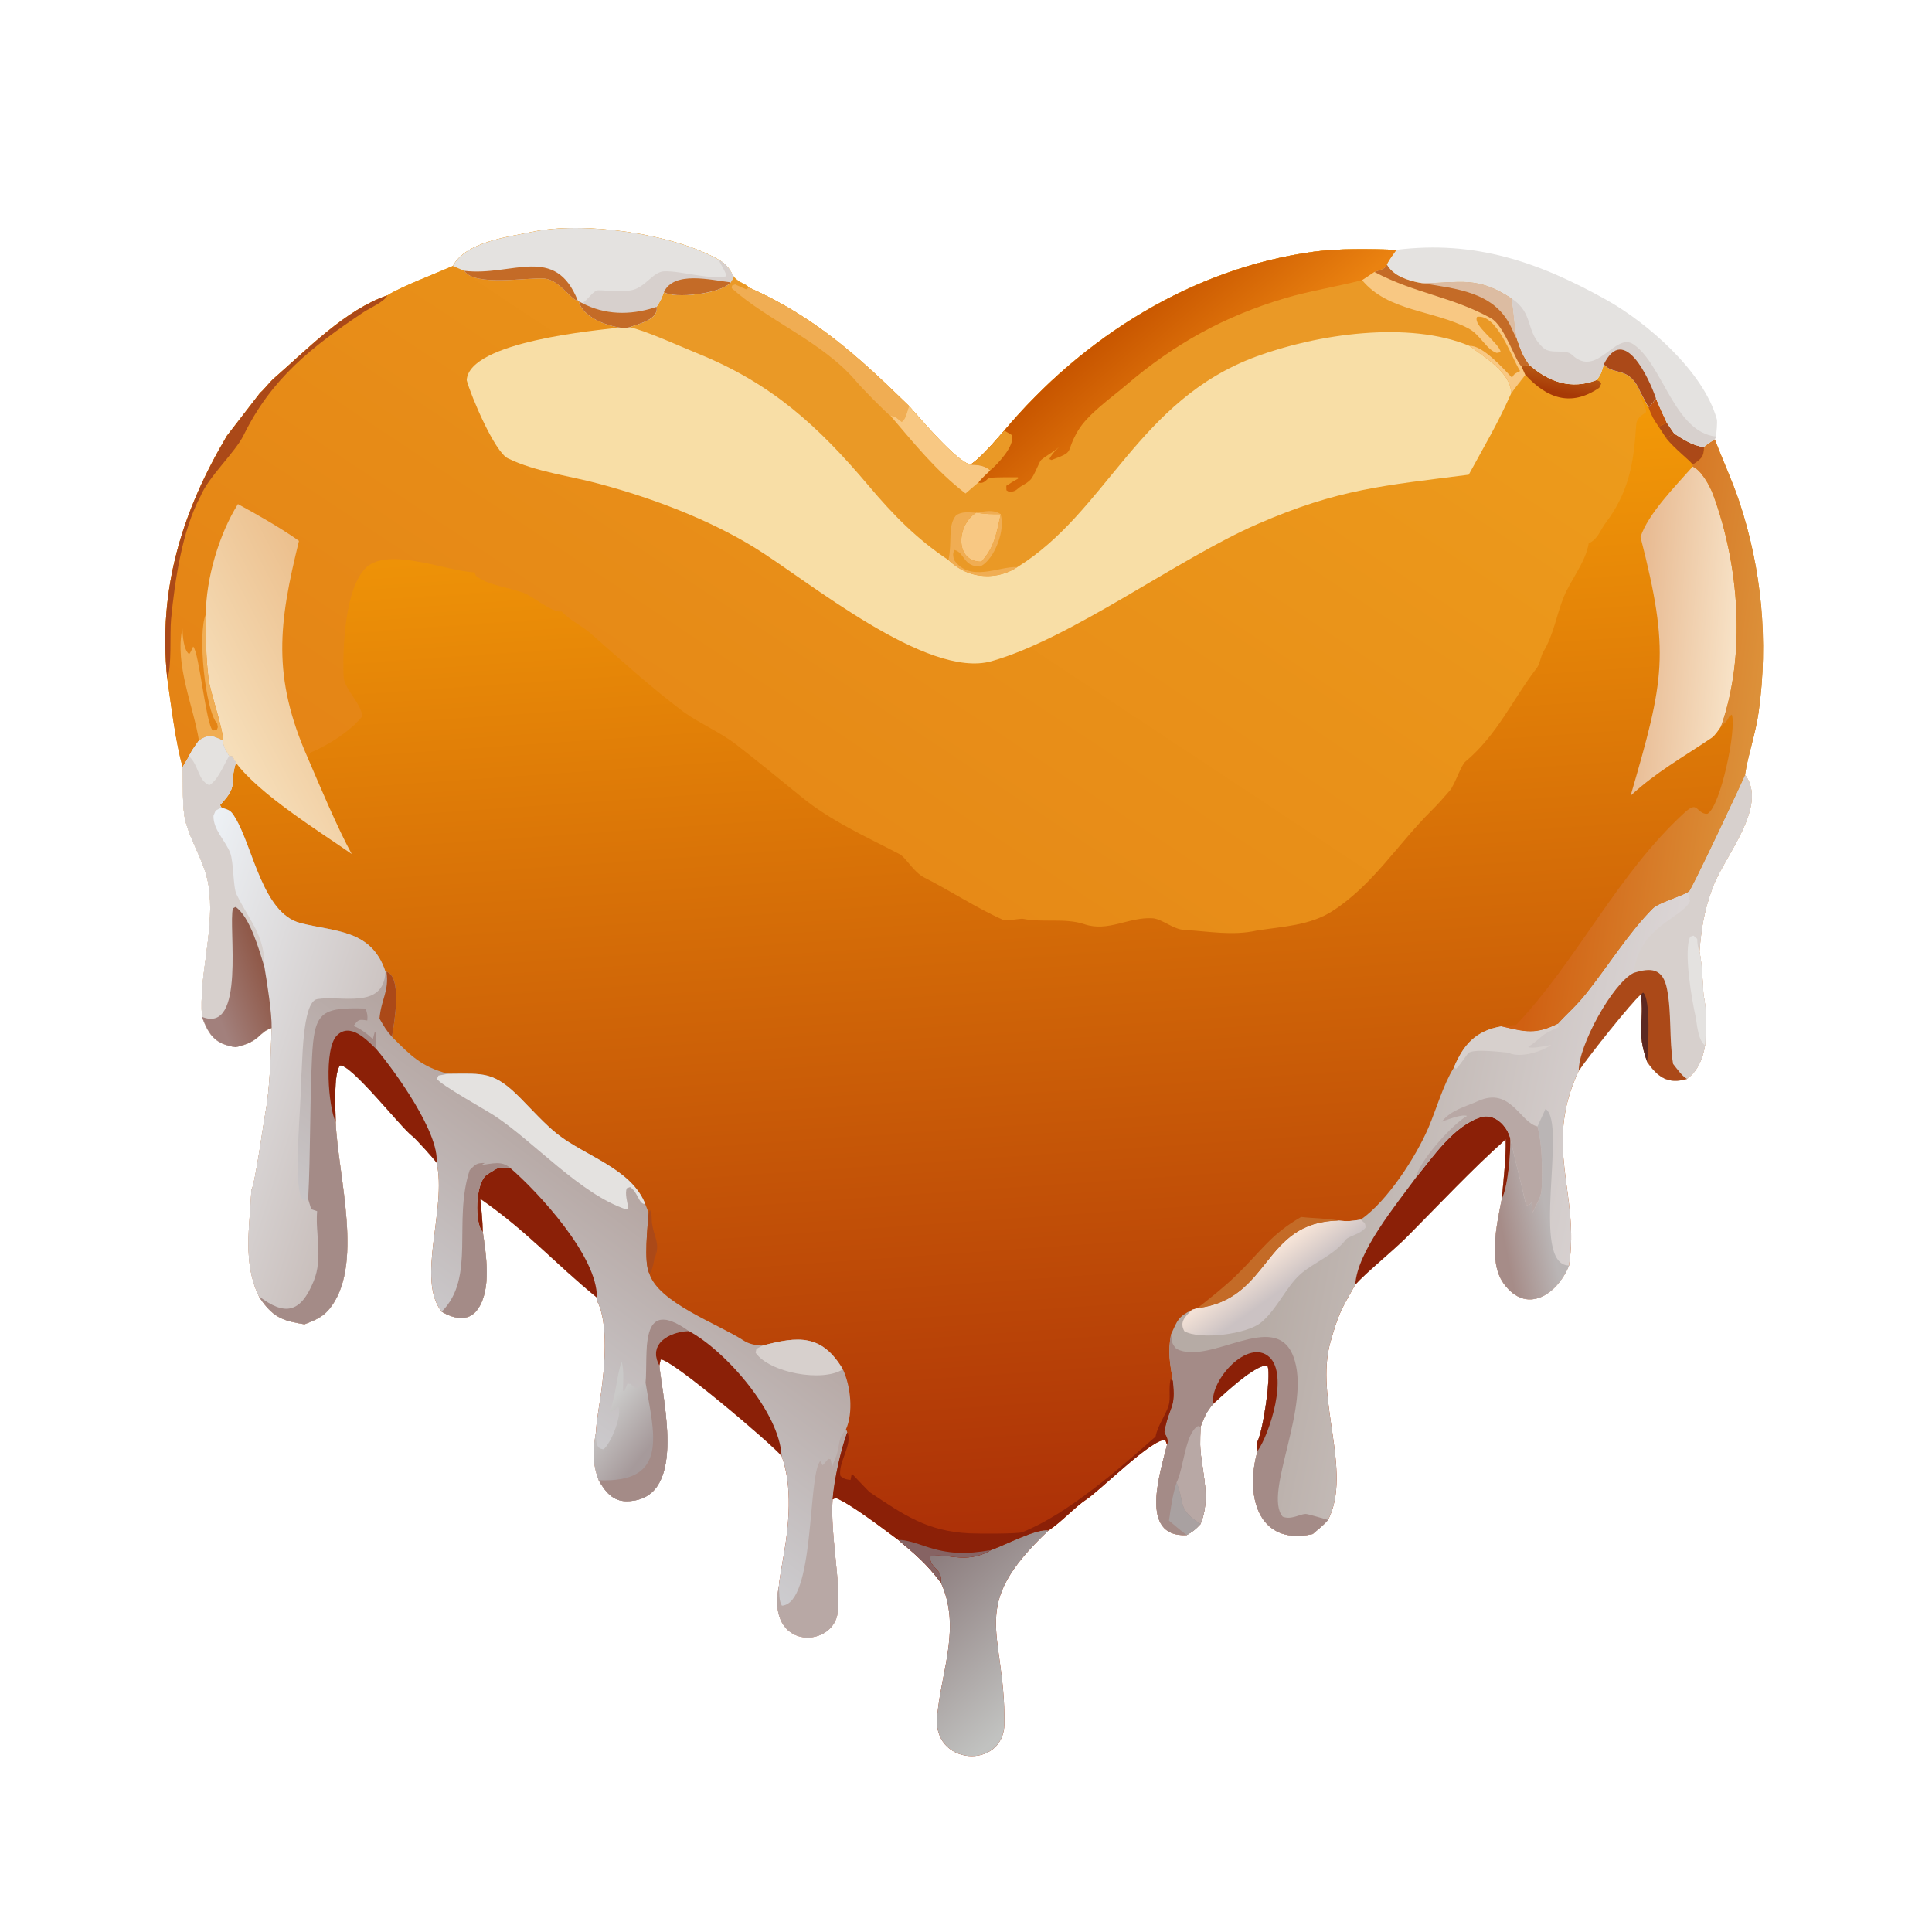 <svg version="1.1" xmlns="http://www.w3.org/2000/svg" style="display: block;" viewBox="0 0 1024 1024" width="256" height="256" preserveAspectRatio="none">
<defs>
	<linearGradient id="Gradient1" gradientUnits="userSpaceOnUse" x1="486.143" y1="829.083" x2="550.321" y2="901.423">
		<stop class="stop0" offset="0" stop-opacity="1" stop-color="rgb(139,123,124)"/>
		<stop class="stop1" offset="1" stop-opacity="1" stop-color="rgb(193,194,192)"/>
	</linearGradient>
	<linearGradient id="Gradient2" gradientUnits="userSpaceOnUse" x1="827.659" y1="387.671" x2="926.664" y2="400.924">
		<stop class="stop0" offset="0" stop-opacity="1" stop-color="rgb(208,96,18)"/>
		<stop class="stop1" offset="1" stop-opacity="1" stop-color="rgb(220,144,57)"/>
	</linearGradient>
	<linearGradient id="Gradient3" gradientUnits="userSpaceOnUse" x1="869.031" y1="330.461" x2="918.674" y2="334.29">
		<stop class="stop0" offset="0" stop-opacity="1" stop-color="rgb(232,187,147)"/>
		<stop class="stop1" offset="1" stop-opacity="1" stop-color="rgb(247,225,197)"/>
	</linearGradient>
	<linearGradient id="Gradient4" gradientUnits="userSpaceOnUse" x1="686.272" y1="678.654" x2="675.317" y2="663.379">
		<stop class="stop0" offset="0" stop-opacity="1" stop-color="rgb(203,194,195)"/>
		<stop class="stop1" offset="1" stop-opacity="1" stop-color="rgb(245,227,215)"/>
	</linearGradient>
	<linearGradient id="Gradient5" gradientUnits="userSpaceOnUse" x1="798.43" y1="663.478" x2="822.616" y2="658.513">
		<stop class="stop0" offset="0" stop-opacity="1" stop-color="rgb(166,140,136)"/>
		<stop class="stop1" offset="1" stop-opacity="1" stop-color="rgb(186,181,181)"/>
	</linearGradient>
	<linearGradient id="Gradient6" gradientUnits="userSpaceOnUse" x1="682.581" y1="619.872" x2="856.964" y2="654.654">
		<stop class="stop0" offset="0" stop-opacity="1" stop-color="rgb(182,171,165)"/>
		<stop class="stop1" offset="1" stop-opacity="1" stop-color="rgb(219,213,213)"/>
	</linearGradient>
	<linearGradient id="Gradient7" gradientUnits="userSpaceOnUse" x1="342.948" y1="768.291" x2="319.048" y2="749.296">
		<stop class="stop0" offset="0" stop-opacity="1" stop-color="rgb(166,154,155)"/>
		<stop class="stop1" offset="1" stop-opacity="1" stop-color="rgb(202,201,200)"/>
	</linearGradient>
	<linearGradient id="Gradient8" gradientUnits="userSpaceOnUse" x1="139.9" y1="515.333" x2="111.257" y2="526.113">
		<stop class="stop0" offset="0" stop-opacity="1" stop-color="rgb(144,90,74)"/>
		<stop class="stop1" offset="1" stop-opacity="1" stop-color="rgb(162,128,124)"/>
	</linearGradient>
	<linearGradient id="Gradient9" gradientUnits="userSpaceOnUse" x1="197.585" y1="583.557" x2="77.24" y2="544.622">
		<stop class="stop0" offset="0" stop-opacity="1" stop-color="rgb(201,191,188)"/>
		<stop class="stop1" offset="1" stop-opacity="1" stop-color="rgb(237,241,245)"/>
	</linearGradient>
	<linearGradient id="Gradient10" gradientUnits="userSpaceOnUse" x1="344.581" y1="636.829" x2="267.568" y2="740.915">
		<stop class="stop0" offset="0" stop-opacity="1" stop-color="rgb(181,166,162)"/>
		<stop class="stop1" offset="1" stop-opacity="1" stop-color="rgb(205,204,207)"/>
	</linearGradient>
	<linearGradient id="Gradient11" gradientUnits="userSpaceOnUse" x1="823.268" y1="207.481" x2="825.095" y2="197.869">
		<stop class="stop0" offset="0" stop-opacity="1" stop-color="rgb(167,57,6)"/>
		<stop class="stop1" offset="1" stop-opacity="1" stop-color="rgb(181,84,17)"/>
	</linearGradient>
	<linearGradient id="Gradient12" gradientUnits="userSpaceOnUse" x1="184.463" y1="343.686" x2="113.847" y2="380.39">
		<stop class="stop0" offset="0" stop-opacity="1" stop-color="rgb(236,192,142)"/>
		<stop class="stop1" offset="1" stop-opacity="1" stop-color="rgb(246,222,185)"/>
	</linearGradient>
	<linearGradient id="Gradient13" gradientUnits="userSpaceOnUse" x1="603.883" y1="163.51" x2="646.754" y2="212.992">
		<stop class="stop0" offset="0" stop-opacity="1" stop-color="rgb(200,86,0)"/>
		<stop class="stop1" offset="1" stop-opacity="1" stop-color="rgb(234,130,16)"/>
	</linearGradient>
	<linearGradient id="Gradient14" gradientUnits="userSpaceOnUse" x1="308.219" y1="537.477" x2="631.972" y2="48.382">
		<stop class="stop0" offset="0" stop-opacity="1" stop-color="rgb(228,131,21)"/>
		<stop class="stop1" offset="1" stop-opacity="1" stop-color="rgb(237,156,28)"/>
	</linearGradient>
	<linearGradient id="Gradient15" gradientUnits="userSpaceOnUse" x1="549.379" y1="812.279" x2="509.932" y2="244.067">
		<stop class="stop0" offset="0" stop-opacity="1" stop-color="rgb(172,48,7)"/>
		<stop class="stop1" offset="1" stop-opacity="1" stop-color="rgb(242,152,7)"/>
	</linearGradient>
</defs>
<path transform="translate(0,0)" fill="url(#Gradient15)" d="M 240.026 140.981 C 246.998 128.107 268.979 125.699 281.932 122.936 C 309.206 117.118 356.542 123.828 380.785 137.586 C 385.158 140.088 386.439 142.244 388.952 146.728 C 391.785 150.139 395.289 150.261 396.931 152.398 C 431.931 167.964 455.116 189.144 481.789 215.208 C 488.318 222.426 506.441 244.189 514.324 246.303 C 519.763 242.896 528 233.129 532.294 228.209 C 573.883 178.736 631.999 142.143 696.496 133.401 C 709.741 131.606 726.757 131.984 740.243 132.405 C 738.478 134.882 736.451 137.5 735.103 140.192 C 738.196 145.487 743.959 147.795 749.739 149.252 C 751.05 149.576 752.374 149.845 753.707 150.058 C 773.816 150.004 782.723 145.974 801.096 158.15 C 802.48 165.646 802.483 173.232 804.167 180.11 C 806.148 185.703 807.037 188.374 810.553 193.378 C 821 202.507 832.692 206.665 846.133 201.481 C 848.67 198.594 848.962 196.808 850.053 193.131 C 855.584 199.357 863.564 193.635 869.521 207.933 L 873.734 215.869 C 875.607 214.231 876.269 213.14 877.698 211.158 C 879.517 215.53 881.448 219.855 883.49 224.127 L 887.385 229.822 C 892.871 233.309 896.569 235.884 903.167 237.02 C 904.068 235.754 907.42 233.776 908.889 232.813 C 913.058 243.914 917.978 254.344 921.773 265.603 C 933.812 301.609 937.347 339.914 932.102 377.515 C 930.571 388.612 926.239 401.143 924.906 410.637 C 937.492 427.485 913.648 454 907.617 470.748 C 903.159 483.124 901.886 491.046 900.741 504.233 C 902.165 511.494 902.441 520.059 902.892 527.55 C 904.802 535.662 904.185 545.746 903.721 554.085 C 902.439 561.127 900.08 567.381 894.135 571.836 C 884.038 574.827 878.667 570.895 873.049 562.841 C 867.012 546.128 871.764 541.457 869.625 527.1 C 864.062 531.96 841.779 560.057 836.805 567.473 C 817.739 607.726 837.473 632.412 831.619 670.747 C 825.193 686.398 808.971 696.865 796.981 680.296 C 788.715 668.872 793.401 648.538 795.947 635.631 C 796.899 625.4 798.246 614.053 798.028 603.867 C 780.064 619.85 762.688 638.485 745.62 655.637 C 738.586 662.705 723.554 674.932 718.317 680.903 C 710.359 694.867 709.467 696.423 705.23 711.058 C 696.574 740.964 717.055 779.788 703.905 805.581 C 701.556 808.33 698.517 810.726 695.733 813.07 C 666.296 819.632 659.858 791.885 666.56 769.036 L 666.083 764.62 C 668.969 761.361 673.909 729.418 671.874 724.185 L 669.819 723.886 C 662.112 726.233 649.238 738.381 642.95 744.138 C 638.968 749.015 638.625 750.636 636.32 756.239 C 636.077 763.824 635.795 767.56 637.046 775.047 C 638.628 786.481 640.768 796.866 636.293 807.77 C 633.319 810.905 632.7 811.373 628.996 813.61 C 603.174 815.059 615.282 779.508 618.559 765.735 L 617.673 763.306 C 611.26 761.861 582.946 790.062 575.952 794.625 C 569.858 798.601 562.292 806.994 555.774 811.132 C 512.245 852.17 532.766 863.139 532.37 913.45 C 532.173 938.442 493.052 936.094 496.818 908.525 C 499.268 884.7 509.319 862.145 498.672 838.791 C 490.986 828.727 485.864 824.42 476.064 816.158 C 468.566 810.67 450.892 797.036 442.952 793.925 L 441.276 794.716 C 439.976 813.573 445.864 839.464 443.956 854.773 C 441.703 872.848 408.762 874.742 412.207 844.693 C 412.376 843.285 412.593 841.883 412.856 840.49 C 412.831 838.641 414.758 827.8 415.253 825.01 C 418.156 808.655 420.209 787.703 414.258 771.717 C 409.614 765.751 355.069 719.51 350.188 720.597 L 349.459 723.777 C 351.614 744.254 364.27 795.232 332.192 795.651 C 324.847 795.747 320.669 790.511 317.341 784.559 C 313.836 775.34 314.316 768.23 315.926 758.75 C 315.762 756.041 318.05 741.925 318.575 738.365 C 320.361 725.935 322.811 700.686 316.302 689.271 L 316.365 687.723 C 293.278 668.881 279.8 652.906 254.586 635.375 C 255.179 641.408 255.753 646.893 255.894 652.971 C 257.633 665.098 260.636 683.233 253.244 693.87 C 248.37 700.883 240.297 698.933 234.123 695.22 C 220.438 678.165 237.015 640.246 231.399 616.212 C 229.628 613.783 220.484 603.583 218.405 602.008 C 212.293 597.378 185.885 563.55 180.126 564.751 C 176.668 569.726 177.846 587.755 177.927 594.651 C 178.992 623.133 193.544 671.923 174.024 694.424 C 170.601 698.369 166.163 700.031 161.389 701.896 C 150.968 700.2 145.444 698.749 138.784 689.476 C 138.213 688.678 137.683 687.851 137.197 686.998 C 128.567 669.165 132.398 650.18 133.252 630.716 C 135.196 627.762 139.687 594.977 140.783 589.098 C 143.17 576.303 143.502 558.143 143.98 544.871 C 136.832 547.095 138.081 552.154 124.868 555.011 C 114.033 553.334 110.798 548.81 107.046 538.945 C 105.487 517.516 113.087 495.375 111.098 473.326 C 109.745 458.331 102.55 449.764 98.541 436.053 C 96.353 428.567 97.191 415.171 96.84 406.539 C 93.135 394.115 90.578 372.957 88.629 359.401 C 83.785 312.055 96.489 271.305 120.231 231.044 L 137.899 208.168 C 139.519 206.941 143.039 202.429 145.158 200.582 C 162.613 185.369 183.171 164.073 205.306 156.564 C 211.831 152.239 231.55 144.723 240.026 140.981 z"/>
<path transform="translate(0,0)" fill="url(#Gradient14)" d="M 240.026 140.981 C 246.998 128.107 268.979 125.699 281.932 122.936 C 309.206 117.118 356.542 123.828 380.785 137.586 C 385.158 140.088 386.439 142.244 388.952 146.728 C 391.785 150.139 395.289 150.261 396.931 152.398 C 431.931 167.964 455.116 189.144 481.789 215.208 C 488.318 222.426 506.441 244.189 514.324 246.303 C 519.763 242.896 528 233.129 532.294 228.209 C 573.883 178.736 631.999 142.143 696.496 133.401 C 709.741 131.606 726.757 131.984 740.243 132.405 C 738.478 134.882 736.451 137.5 735.103 140.192 C 738.196 145.487 743.959 147.795 749.739 149.252 C 751.05 149.576 752.374 149.845 753.707 150.058 C 773.816 150.004 782.723 145.974 801.096 158.15 C 802.48 165.646 802.483 173.232 804.167 180.11 C 806.148 185.703 807.037 188.374 810.553 193.378 C 821 202.507 832.692 206.665 846.133 201.481 C 848.67 198.594 848.962 196.808 850.053 193.131 C 855.584 199.357 863.564 193.635 869.521 207.933 L 869.596 208.695 C 870.174 214.061 873.18 216.622 872.27 218.642 C 869.657 220.249 867.434 222.017 867.235 225.088 C 865.926 245.301 863.498 260.585 850.992 277.207 C 847.967 281.228 847.155 285.472 842.024 288.049 C 840.529 297.7 832.539 307.36 828.868 316.294 C 824.849 326.073 823.593 336.283 817.918 345.579 C 816.822 347.375 816.139 351.838 814.705 353.807 C 801.67 370.737 793.606 389.542 776.642 403.714 C 774.337 405.639 771.048 415.966 768.463 418.986 C 765.347 422.625 762.096 426.28 758.644 429.709 C 740.878 447.352 727.839 468.82 706.507 482.705 C 694.284 490.66 680.028 491.004 666.041 493.223 C 653.181 496.098 640.579 493.586 627.687 492.882 C 621.593 492.549 615.906 486.957 610.718 486.685 C 598.057 486.023 587.293 494.128 574.763 489.866 C 564.565 486.398 552.66 489.138 542.174 486.994 C 539.997 486.827 533.368 488.341 531.666 487.577 C 517.315 481.129 503.954 472.269 489.986 465.175 C 484.029 462.149 480.255 454.541 476.806 452.737 C 459.095 443.477 440.369 435.166 424.779 422.375 C 413.103 412.941 402.002 403.762 390.233 394.638 C 382.018 388.269 371.226 383.624 362.668 377.574 C 345.681 364.946 329.213 349.947 313.308 335.957 C 308.032 331.315 303.188 329.65 297.617 324.081 C 292.463 324.845 282.887 316.236 277.316 314.158 C 269.847 311.371 258.408 310.239 252.231 305.153 L 251.492 303.328 C 237.507 303.016 206.038 289.614 194.126 300.771 C 182.696 311.475 181.533 344.04 182.12 358.65 C 182.38 365.125 192.247 373.848 191.886 379.815 C 191.875 379.997 188.253 383.821 187.713 384.272 C 180.914 390.483 172.842 395.359 164.399 398.994 C 164.399 398.994 163.354 401.477 163.193 401.861 C 169.324 416.175 179.097 439.331 186.392 452.604 C 169.088 440.529 137.721 421.187 125.033 404.259 C 124.885 403.852 123.355 401.426 123.03 400.896 L 121.406 400.719 C 119.821 397.961 118.102 395.648 118.148 392.506 C 112.063 389.865 111.11 388.93 105.447 392.521 C 103.508 395.261 101.577 397.757 100.198 400.82 L 96.84 406.539 C 93.135 394.115 90.578 372.957 88.629 359.401 C 83.785 312.055 96.489 271.305 120.231 231.044 L 137.899 208.168 C 139.519 206.941 143.039 202.429 145.158 200.582 C 162.613 185.369 183.171 164.073 205.306 156.564 C 211.831 152.239 231.55 144.723 240.026 140.981 z"/>
<path transform="translate(0,0)" fill="rgb(248,222,166)" d="M 532.294 228.209 C 573.883 178.736 631.999 142.143 696.496 133.401 C 709.741 131.606 726.757 131.984 740.243 132.405 C 738.478 134.882 736.451 137.5 735.103 140.192 C 738.196 145.487 743.959 147.795 749.739 149.252 C 751.05 149.576 752.374 149.845 753.707 150.058 C 773.816 150.004 782.723 145.974 801.096 158.15 C 802.48 165.646 802.483 173.232 804.167 180.11 C 806.148 185.703 807.037 188.374 810.553 193.378 L 806.387 194.098 L 808.447 198.649 C 805.943 201.858 803.344 205.107 800.986 208.412 C 793.663 224.885 786.902 236.068 778.456 251.603 C 733.727 257.375 709.564 259.014 666.677 277.684 C 624 296.262 568.013 338.388 525.521 350.451 C 491.314 360.161 428.006 307.513 399.991 290.27 C 375.838 275.403 346.226 264.153 318.452 256.668 C 302.615 252.263 284.239 250.278 269.166 242.924 C 262.168 239.509 249.556 209.793 247.364 201.504 C 248.567 180.975 316.687 174.989 328.614 173.625 C 330.738 173.76 331.556 173.941 333.592 173.427 C 338.8 171.588 349.127 169.268 348.006 162.633 C 350.151 159.343 350.532 158.472 351.895 154.776 C 357.158 158.533 382.337 155.713 387.256 149.648 L 388.952 146.728 C 391.785 150.139 395.289 150.261 396.931 152.398 C 431.931 167.964 455.116 189.144 481.789 215.208 C 488.318 222.426 506.441 244.189 514.324 246.303 C 519.763 242.896 528 233.129 532.294 228.209 z"/>
<path transform="translate(0,0)" fill="rgb(234,153,38)" d="M 532.294 228.209 C 573.883 178.736 631.999 142.143 696.496 133.401 C 709.741 131.606 726.757 131.984 740.243 132.405 C 738.478 134.882 736.451 137.5 735.103 140.192 C 738.196 145.487 743.959 147.795 749.739 149.252 C 751.05 149.576 752.374 149.845 753.707 150.058 C 773.816 150.004 782.723 145.974 801.096 158.15 C 802.48 165.646 802.483 173.232 804.167 180.11 C 806.148 185.703 807.037 188.374 810.553 193.378 L 806.387 194.098 L 808.447 198.649 C 805.943 201.858 803.344 205.107 800.986 208.412 C 800.693 197.381 787.072 189.572 778.892 183.35 C 746.72 169.849 698.079 177.043 665.677 189.032 C 603.209 212.146 586.6 271.147 539.231 300.566 C 534.824 303.449 529.718 305.086 524.455 305.301 C 515.892 305.587 508.96 302.69 502.716 296.842 C 485.838 285.678 473.302 272.745 460.572 257.668 C 433.567 225.688 408.938 203.119 369.421 187.198 C 361.607 184.05 341.613 174.943 333.592 173.427 C 338.8 171.588 349.127 169.268 348.006 162.633 C 350.151 159.343 350.532 158.472 351.895 154.776 C 357.158 158.533 382.337 155.713 387.256 149.648 L 388.952 146.728 C 391.785 150.139 395.289 150.261 396.931 152.398 C 431.931 167.964 455.116 189.144 481.789 215.208 C 488.318 222.426 506.441 244.189 514.324 246.303 C 519.763 242.896 528 233.129 532.294 228.209 z"/>
<path transform="translate(0,0)" fill="url(#Gradient13)" d="M 532.294 228.209 C 573.883 178.736 631.999 142.143 696.496 133.401 C 709.741 131.606 726.757 131.984 740.243 132.405 C 738.478 134.882 736.451 137.5 735.103 140.192 C 733.819 142.909 732.078 142.746 728.476 144.153 L 721.962 148.495 C 709.077 151.77 693.247 154.443 681.347 157.976 C 648.824 167.633 622.52 182.193 596.796 204.181 C 588.9 210.93 576.461 219.562 571.262 228.446 C 564.196 240.518 570.34 238.968 557.32 243.817 L 556.174 243.313 C 557.88 239.915 560.72 237.533 563.47 234.904 C 559.583 238.984 555.942 240.528 551.965 243.657 C 550.747 244.615 548.261 252.269 546.005 254.43 C 543.407 256.918 541.801 256.942 539.313 259.156 C 537.907 260.407 536.933 260.489 535.034 260.82 L 533.427 259.854 L 533.363 257.488 C 535.584 255.999 537.274 254.998 539.58 253.702 L 539.496 252.963 C 535.166 252.982 528.998 252.893 524.675 253.214 C 523.19 253.325 521.792 256.879 518.555 255.715 C 520.044 253.728 522.936 251.115 524.793 249.31 C 521.678 246.589 518.186 246.426 514.324 246.303 C 519.763 242.896 528 233.129 532.294 228.209 z"/>
<path transform="translate(0,0)" fill="rgb(234,153,38)" d="M 532.294 228.209 L 536.436 230.684 C 537.798 236.394 528.997 245.854 524.793 249.31 C 521.678 246.589 518.186 246.426 514.324 246.303 C 519.763 242.896 528 233.129 532.294 228.209 z"/>
<path transform="translate(0,0)" fill="rgb(248,200,131)" d="M 735.103 140.192 C 738.196 145.487 743.959 147.795 749.739 149.252 C 751.05 149.576 752.374 149.845 753.707 150.058 C 773.816 150.004 782.723 145.974 801.096 158.15 C 802.48 165.646 802.483 173.232 804.167 180.11 C 806.148 185.703 807.037 188.374 810.553 193.378 L 806.387 194.098 L 808.447 198.649 C 805.943 201.858 803.344 205.107 800.986 208.412 C 800.693 197.381 787.072 189.572 778.892 183.35 C 785.716 182.795 796.977 195.56 801.409 200.183 C 802.519 197.984 803.5 197.722 805.671 196.664 C 801.182 189.549 793.5 166.3 782.88 167.936 C 780.447 172.568 794.232 181.313 795.453 186.666 L 793.291 187.052 C 787.948 185.444 784.491 177.368 778.46 174.171 C 759.944 164.354 735.748 165.18 721.962 148.495 L 728.476 144.153 C 732.078 142.746 733.819 142.909 735.103 140.192 z"/>
<path transform="translate(0,0)" fill="rgb(196,107,39)" d="M 735.103 140.192 C 738.196 145.487 743.959 147.795 749.739 149.252 C 751.05 149.576 752.374 149.845 753.707 150.058 C 773.816 150.004 782.723 145.974 801.096 158.15 C 802.48 165.646 802.483 173.232 804.167 180.11 C 806.148 185.703 807.037 188.374 810.553 193.378 L 806.387 194.098 C 803.483 192.104 797.47 172.679 790.287 168.698 C 769.439 157.146 750.341 155.693 728.476 144.153 C 732.078 142.746 733.819 142.909 735.103 140.192 z"/>
<path transform="translate(0,0)" fill="rgb(220,188,162)" d="M 753.707 150.058 C 773.816 150.004 782.723 145.974 801.096 158.15 C 802.48 165.646 802.483 173.232 804.167 180.11 C 803.079 178.264 801.918 175.522 800.973 173.507 C 792.103 154.585 771.864 153.123 753.707 150.058 z"/>
<path transform="translate(0,0)" fill="rgb(240,173,83)" d="M 472.022 220.424 C 469.385 218.599 456.653 205.506 454.064 202.431 C 436.183 181.187 407.311 170.222 387.823 152.764 L 387.964 151.383 L 389.569 150.723 L 395.426 153.357 L 396.931 152.398 C 431.931 167.964 455.116 189.144 481.789 215.208 C 480.817 218.137 480.075 222.356 477.905 223.608 C 475.891 222.066 474.413 220.461 472.022 220.424 z"/>
<path transform="translate(0,0)" fill="rgb(248,200,131)" d="M 481.789 215.208 C 488.318 222.426 506.441 244.189 514.324 246.303 C 518.186 246.426 521.678 246.589 524.793 249.31 C 522.936 251.115 520.044 253.728 518.555 255.715 L 511.747 261.558 C 496.076 249.471 484.815 235.403 472.022 220.424 C 474.413 220.461 475.891 222.066 477.905 223.608 C 480.075 222.356 480.817 218.137 481.789 215.208 z"/>
<path transform="translate(0,0)" fill="rgb(248,200,131)" d="M 517.429 271.743 C 522.625 272.534 525.136 272.54 530.403 272.523 C 528.152 282.511 527.225 289.905 520.154 297.675 C 506.003 297.875 506.885 278.228 517.429 271.743 z"/>
<path transform="translate(0,0)" fill="rgb(240,173,83)" d="M 517.429 271.743 C 522.046 270.99 526.644 269.975 530.192 272.407 C 533.297 279.74 527.223 296.828 519.418 300.27 C 510.459 300.3 511.451 292.978 505.917 291.494 C 504.817 293.523 505.176 294.182 505.559 296.614 C 513.987 309.095 529.527 299.968 539.231 300.566 C 534.824 303.449 529.718 305.086 524.455 305.301 C 515.892 305.587 508.96 302.69 502.716 296.842 C 504.784 286.963 502.162 278.813 506.676 273.223 C 509.714 270.95 513.553 271.59 517.429 271.743 C 506.885 278.228 506.003 297.875 520.154 297.675 C 527.225 289.905 528.152 282.511 530.403 272.523 C 525.136 272.54 522.625 272.534 517.429 271.743 z"/>
<path transform="translate(0,0)" fill="url(#Gradient12)" d="M 126.107 267.173 C 135.845 272.43 149.426 280.184 158.462 286.675 C 147.741 330.252 144.006 358.476 163.193 401.861 C 169.324 416.175 179.097 439.331 186.392 452.604 C 169.088 440.529 137.721 421.187 125.033 404.259 C 124.885 403.852 123.355 401.426 123.03 400.896 L 121.406 400.719 C 119.821 397.961 118.102 395.648 118.148 392.506 C 118.464 386.439 111.558 367.672 110.551 359.782 C 109.022 347.796 109.152 337.739 109.092 325.668 C 109.175 306.736 116.039 283.234 126.107 267.173 z"/>
<path transform="translate(0,0)" fill="rgb(228,226,224)" d="M 240.026 140.981 C 246.998 128.107 268.979 125.699 281.932 122.936 C 309.206 117.118 356.542 123.828 380.785 137.586 C 385.158 140.088 386.439 142.244 388.952 146.728 L 387.256 149.648 C 382.337 155.713 357.158 158.533 351.895 154.776 C 350.532 158.472 350.151 159.343 348.006 162.633 C 349.127 169.268 338.8 171.588 333.592 173.427 C 331.556 173.941 330.738 173.76 328.614 173.625 C 321.015 172.549 308.887 167.981 306.759 159.771 L 306.274 159.423 C 302.713 159.043 296.398 148.31 288.616 147.65 C 279.757 146.899 251.612 152.074 246.065 143.537 L 240.026 140.981 z"/>
<path transform="translate(0,0)" fill="rgb(215,208,205)" d="M 380.785 137.586 C 385.158 140.088 386.439 142.244 388.952 146.728 L 387.256 149.648 C 382.337 155.713 357.158 158.533 351.895 154.776 C 350.532 158.472 350.151 159.343 348.006 162.633 C 349.127 169.268 338.8 171.588 333.592 173.427 C 331.556 173.941 330.738 173.76 328.614 173.625 C 321.015 172.549 308.887 167.981 306.759 159.771 L 308.492 160.605 C 311.413 159.289 314.413 153.837 317.098 153.856 C 322.358 153.893 329.397 155.015 334.68 153.82 L 335.235 153.689 C 342.059 152.143 346.222 143.97 352.066 143.795 C 361.183 143.522 376.106 148.404 385.014 146.443 C 385.265 145.317 381.748 139.585 380.785 137.586 z"/>
<path transform="translate(0,0)" fill="rgb(196,107,39)" d="M 306.759 159.771 L 308.492 160.605 C 320.569 166.973 333.846 167.125 346.68 163.077 C 347.124 162.936 347.566 162.788 348.006 162.633 C 349.127 169.268 338.8 171.588 333.592 173.427 C 331.556 173.941 330.738 173.76 328.614 173.625 C 321.015 172.549 308.887 167.981 306.759 159.771 z"/>
<path transform="translate(0,0)" fill="rgb(196,107,39)" d="M 351.895 154.776 C 357.256 143.472 376.641 148.405 387.256 149.648 C 382.337 155.713 357.158 158.533 351.895 154.776 z"/>
<path transform="translate(0,0)" fill="rgb(196,107,39)" d="M 246.065 143.537 C 271.598 146.598 294.249 129.141 306.274 159.423 C 302.713 159.043 296.398 148.31 288.616 147.65 C 279.757 146.899 251.612 152.074 246.065 143.537 z"/>
<path transform="translate(0,0)" fill="rgb(171,73,24)" d="M 137.899 208.168 C 139.519 206.941 143.039 202.429 145.158 200.582 C 162.613 185.369 183.171 164.073 205.306 156.564 C 203.7 160.005 195.838 163.337 192.507 165.569 C 165.157 183.901 143.942 200.496 129.094 230.718 C 124.616 239.834 110.427 252.741 106.185 263.197 C 96.555 281.094 92.62 307.998 90.678 328.19 C 89.926 336.01 91.149 354.031 88.629 359.401 C 83.785 312.055 96.489 271.305 120.231 231.044 L 137.899 208.168 z"/>
<path transform="translate(0,0)" fill="rgb(240,173,83)" d="M 109.092 325.668 C 109.152 337.739 109.022 347.796 110.551 359.782 C 111.558 367.672 118.464 386.439 118.148 392.506 C 112.063 389.865 111.11 388.93 105.447 392.521 C 102.751 374.987 92.466 352.181 96.682 333.068 C 96.796 336.768 97.304 344.585 100.285 346.706 C 101.033 345.801 101.846 343.828 102.393 342.678 C 105.604 345.89 109.186 384.232 112.839 387.237 L 115.014 386.621 C 115.67 384.866 115.439 385.763 115.115 383.535 C 108.726 376.637 104.632 335.379 109.092 325.668 z"/>
<path transform="translate(0,0)" fill="url(#Gradient11)" d="M 806.387 194.098 L 810.553 193.378 C 821 202.507 832.692 206.665 846.133 201.481 C 848.116 202.163 847.248 201.614 848.681 203.379 L 847.607 205.544 C 832.601 215.804 819.98 211.185 808.447 198.649 L 806.387 194.098 z"/>
<path transform="translate(0,0)" fill="url(#Gradient10)" d="M 105.447 392.521 C 111.11 388.93 112.063 389.865 118.148 392.506 C 118.102 395.648 119.821 397.961 121.406 400.719 L 123.03 400.896 C 123.355 401.426 124.885 403.852 125.033 404.259 C 121.264 416.137 126.817 415.866 116.61 426.685 L 117.385 428.042 C 121.778 429.444 122.258 429.46 124.634 433.368 C 134.067 448.886 139.082 483.993 159.17 489.218 C 177.341 493.945 196.926 492.448 204.317 515.055 L 204.841 515.023 C 213.346 517.784 208.958 542.078 207.759 549.533 C 217.904 559.683 223.284 565.307 237.486 569.133 C 256.602 569.064 261.638 567.58 276.207 582.406 C 281.914 588.214 289.118 596.135 295.423 601.109 C 310.13 612.712 334.808 619.553 341.985 638.161 L 343.795 642.77 C 343.293 649.832 341.152 668.756 344.096 674.867 C 348.873 690.465 380.64 701.675 394.277 710.601 C 397.071 712.429 400.742 713.074 404.076 713.221 C 423.008 708.201 435.572 706.989 446.748 725.775 C 450.849 734.552 452.419 748.603 448.359 757.668 L 449.051 759.097 C 445.482 768.892 442.106 784.293 441.276 794.716 C 439.976 813.573 445.864 839.464 443.956 854.773 C 441.703 872.848 408.762 874.742 412.207 844.693 C 412.376 843.285 412.593 841.883 412.856 840.49 C 412.831 838.641 414.758 827.8 415.253 825.01 C 418.156 808.655 420.209 787.703 414.258 771.717 C 409.614 765.751 355.069 719.51 350.188 720.597 L 349.459 723.777 C 351.614 744.254 364.27 795.232 332.192 795.651 C 324.847 795.747 320.669 790.511 317.341 784.559 C 313.836 775.34 314.316 768.23 315.926 758.75 C 315.762 756.041 318.05 741.925 318.575 738.365 C 320.361 725.935 322.811 700.686 316.302 689.271 L 316.365 687.723 C 293.278 668.881 279.8 652.906 254.586 635.375 C 255.179 641.408 255.753 646.893 255.894 652.971 C 257.633 665.098 260.636 683.233 253.244 693.87 C 248.37 700.883 240.297 698.933 234.123 695.22 C 220.438 678.165 237.015 640.246 231.399 616.212 C 229.628 613.783 220.484 603.583 218.405 602.008 C 212.293 597.378 185.885 563.55 180.126 564.751 C 176.668 569.726 177.846 587.755 177.927 594.651 C 178.992 623.133 193.544 671.923 174.024 694.424 C 170.601 698.369 166.163 700.031 161.389 701.896 C 150.968 700.2 145.444 698.749 138.784 689.476 C 138.213 688.678 137.683 687.851 137.197 686.998 C 128.567 669.165 132.398 650.18 133.252 630.716 C 135.196 627.762 139.687 594.977 140.783 589.098 C 143.17 576.303 143.502 558.143 143.98 544.871 C 136.832 547.095 138.081 552.154 124.868 555.011 C 114.033 553.334 110.798 548.81 107.046 538.945 C 105.487 517.516 113.087 495.375 111.098 473.326 C 109.745 458.331 102.55 449.764 98.541 436.053 C 96.353 428.567 97.191 415.171 96.84 406.539 L 100.198 400.82 C 101.577 397.757 103.508 395.261 105.447 392.521 z"/>
<path transform="translate(0,0)" fill="url(#Gradient9)" d="M 105.447 392.521 C 111.11 388.93 112.063 389.865 118.148 392.506 C 118.102 395.648 119.821 397.961 121.406 400.719 L 123.03 400.896 C 123.355 401.426 124.885 403.852 125.033 404.259 C 121.264 416.137 126.817 415.866 116.61 426.685 L 117.385 428.042 C 121.778 429.444 122.258 429.46 124.634 433.368 C 134.067 448.886 139.082 483.993 159.17 489.218 C 177.341 493.945 196.926 492.448 204.317 515.055 C 203.315 535.33 180.907 527.385 168.143 529.542 C 159.846 530.945 160.438 565.524 159.579 571.713 C 159.778 585.877 155.321 624.355 159.721 635.023 L 161.544 636.463 L 163.329 635.537 L 164.957 640.936 L 168.075 641.95 C 167.062 654.379 171.287 666.692 166.22 679.078 C 159.293 696.011 150.947 697.53 137.197 686.998 C 128.567 669.165 132.398 650.18 133.252 630.716 C 135.196 627.762 139.687 594.977 140.783 589.098 C 143.17 576.303 143.502 558.143 143.98 544.871 C 136.832 547.095 138.081 552.154 124.868 555.011 C 114.033 553.334 110.798 548.81 107.046 538.945 C 105.487 517.516 113.087 495.375 111.098 473.326 C 109.745 458.331 102.55 449.764 98.541 436.053 C 96.353 428.567 97.191 415.171 96.84 406.539 L 100.198 400.82 C 101.577 397.757 103.508 395.261 105.447 392.521 z"/>
<path transform="translate(0,0)" fill="rgb(215,208,205)" d="M 105.447 392.521 C 111.11 388.93 112.063 389.865 118.148 392.506 C 118.102 395.648 119.821 397.961 121.406 400.719 L 123.03 400.896 C 123.355 401.426 124.885 403.852 125.033 404.259 C 121.264 416.137 126.817 415.866 116.61 426.685 L 117.385 428.042 C 113.615 430.071 114.653 428.867 113.131 432.399 C 113.038 439.887 119.326 445.303 121.983 451.961 C 123.924 456.823 123.463 470.101 125.374 474.024 C 132.129 487.893 140.489 495.9 140.149 512.516 C 141.538 520.782 144.115 536.907 143.98 544.871 C 136.832 547.095 138.081 552.154 124.868 555.011 C 114.033 553.334 110.798 548.81 107.046 538.945 C 105.487 517.516 113.087 495.375 111.098 473.326 C 109.745 458.331 102.55 449.764 98.541 436.053 C 96.353 428.567 97.191 415.171 96.84 406.539 L 100.198 400.82 C 101.577 397.757 103.508 395.261 105.447 392.521 z"/>
<path transform="translate(0,0)" fill="url(#Gradient8)" d="M 107.046 538.945 C 130.378 548.333 120.898 491.023 123.459 481.427 L 124.907 480.704 C 132.566 486.094 137.442 503.705 140.149 512.516 C 141.538 520.782 144.115 536.907 143.98 544.871 C 136.832 547.095 138.081 552.154 124.868 555.011 C 114.033 553.334 110.798 548.81 107.046 538.945 z"/>
<path transform="translate(0,0)" fill="rgb(228,226,224)" d="M 105.447 392.521 C 111.11 388.93 112.063 389.865 118.148 392.506 C 118.102 395.648 119.821 397.961 121.406 400.719 C 118.633 405.435 115.367 413.732 110.91 416.164 C 104.656 413.389 105.604 405.919 100.198 400.82 C 101.577 397.757 103.508 395.261 105.447 392.521 z"/>
<path transform="translate(0,0)" fill="rgb(164,139,135)" d="M 163.329 635.537 C 164.654 610.577 164.129 586.106 165.34 561.101 C 166.535 536.419 169.77 533.831 193.822 534.539 C 194.642 537.343 194.931 537.992 194.674 540.877 C 190.107 540.199 190.012 540.276 187.412 543.766 C 190.837 545.031 194.977 548.2 197.628 550.729 L 198.577 547.119 L 199.339 547.429 L 199.493 556.09 C 209.797 568.368 232.771 600.405 231.399 616.212 C 229.628 613.783 220.484 603.583 218.405 602.008 C 212.293 597.378 185.885 563.55 180.126 564.751 C 176.668 569.726 177.846 587.755 177.927 594.651 C 178.992 623.133 193.544 671.923 174.024 694.424 C 170.601 698.369 166.163 700.031 161.389 701.896 C 150.968 700.2 145.444 698.749 138.784 689.476 C 138.213 688.678 137.683 687.851 137.197 686.998 C 150.947 697.53 159.293 696.011 166.22 679.078 C 171.287 666.692 167.062 654.379 168.075 641.95 L 164.957 640.936 L 163.329 635.537 z"/>
<path transform="translate(0,0)" fill="rgb(139,32,7)" d="M 177.927 594.651 C 174.058 586.995 171.562 555.915 178.548 548.841 C 185.691 541.608 194.59 551.369 199.493 556.09 C 209.797 568.368 232.771 600.405 231.399 616.212 C 229.628 613.783 220.484 603.583 218.405 602.008 C 212.293 597.378 185.885 563.55 180.126 564.751 C 176.668 569.726 177.846 587.755 177.927 594.651 z"/>
<path transform="translate(0,0)" fill="url(#Gradient7)" d="M 342.164 732.885 C 343.595 718.029 338.004 686.02 365.1 705.483 C 354.693 705.885 343.221 712.241 349.459 723.777 C 351.614 744.254 364.27 795.232 332.192 795.651 C 324.847 795.747 320.669 790.511 317.341 784.559 C 313.836 775.34 314.316 768.23 315.926 758.75 C 316.069 762.68 315.205 767.911 319.893 768.144 C 323.919 764.974 329.951 749.653 327.677 745.481 C 325.782 747.352 325.51 747.537 323.017 748.468 C 326.582 739.25 326.643 730.141 329.433 721.762 C 330.81 725.455 330.297 733.045 330.187 737.123 L 330.872 737.564 L 332.571 733.377 L 334.626 733.65 L 333.72 733.014 C 335.292 734.682 335.37 734.758 337.425 735.796 L 342.164 732.885 z"/>
<path transform="translate(0,0)" fill="rgb(164,139,135)" d="M 342.164 732.885 C 343.595 718.029 338.004 686.02 365.1 705.483 C 354.693 705.885 343.221 712.241 349.459 723.777 C 351.614 744.254 364.27 795.232 332.192 795.651 C 324.847 795.747 320.669 790.511 317.341 784.559 C 355.208 786.162 346.437 759.192 342.164 732.885 z"/>
<path transform="translate(0,0)" fill="rgb(228,226,224)" d="M 237.486 569.133 C 256.602 569.064 261.638 567.58 276.207 582.406 C 281.914 588.214 289.118 596.135 295.423 601.109 C 310.13 612.712 334.808 619.553 341.985 638.161 C 338.543 638.429 338.206 631.877 333.958 629.178 L 332.196 629.805 C 331.158 632.575 332.456 637.128 333.052 640.258 L 331.998 641.054 C 307.616 632.962 283.15 605.26 262.229 591.438 C 257.134 588.072 233.476 574.986 231.567 571.805 L 232.404 570.075 L 237.486 569.133 z"/>
<path transform="translate(0,0)" fill="rgb(184,168,165)" d="M 412.856 840.49 C 413.002 843.629 412.814 848.681 414.425 851.051 C 432.049 849.821 428.027 782.055 434.755 774.387 L 436.022 776.625 C 436.643 776.04 438.351 773.965 439 773.212 L 440.211 773.397 L 441.085 777.445 C 441.8 774.607 443.046 772.804 443.763 770.03 C 445.276 764.17 444.327 762.259 448.359 757.668 L 449.051 759.097 C 445.482 768.892 442.106 784.293 441.276 794.716 C 439.976 813.573 445.864 839.464 443.956 854.773 C 441.703 872.848 408.762 874.742 412.207 844.693 C 412.376 843.285 412.593 841.883 412.856 840.49 z"/>
<path transform="translate(0,0)" fill="rgb(139,32,7)" d="M 255.894 652.971 C 251.531 649.036 251.577 626.394 258.493 622.308 C 264.749 618.612 262.845 618.778 270.215 618.869 C 285.361 631.892 316.745 665.947 316.365 687.723 C 293.278 668.881 279.8 652.906 254.586 635.375 C 255.179 641.408 255.753 646.893 255.894 652.971 z"/>
<path transform="translate(0,0)" fill="rgb(139,32,7)" d="M 349.459 723.777 C 343.221 712.241 354.693 705.885 365.1 705.483 C 385.048 716.262 413.257 748.997 414.258 771.717 C 409.614 765.751 355.069 719.51 350.188 720.597 L 349.459 723.777 z"/>
<path transform="translate(0,0)" fill="rgb(164,139,135)" d="M 248.953 620.163 C 252.074 617.104 252.655 616.333 256.955 616.425 L 255.298 617.417 C 261.003 616.824 265.802 615.078 270.215 618.869 C 262.845 618.778 264.749 618.612 258.493 622.308 C 251.577 626.394 251.531 649.036 255.894 652.971 C 257.633 665.098 260.636 683.233 253.244 693.87 C 248.37 700.883 240.297 698.933 234.123 695.22 C 252.289 677.041 239.92 647.569 248.953 620.163 z"/>
<path transform="translate(0,0)" fill="rgb(215,208,205)" d="M 404.076 713.221 C 423.008 708.201 435.572 706.989 446.748 725.775 C 435.974 732.735 407.889 727.625 400.497 717 L 400.908 714.933 L 404.076 713.221 z"/>
<path transform="translate(0,0)" fill="rgb(171,73,24)" d="M 204.841 515.023 C 213.346 517.784 208.958 542.078 207.759 549.533 C 204.662 546.11 203.492 543.905 201.143 539.889 C 202.05 529.317 206.316 525.59 204.841 515.023 z"/>
<path transform="translate(0,0)" fill="url(#Gradient6)" d="M 924.906 410.637 C 937.492 427.485 913.648 454 907.617 470.748 C 903.159 483.124 901.886 491.046 900.741 504.233 C 902.165 511.494 902.441 520.059 902.892 527.55 C 904.802 535.662 904.185 545.746 903.721 554.085 C 902.439 561.127 900.08 567.381 894.135 571.836 C 884.038 574.827 878.667 570.895 873.049 562.841 C 867.012 546.128 871.764 541.457 869.625 527.1 C 864.062 531.96 841.779 560.057 836.805 567.473 C 817.739 607.726 837.473 632.412 831.619 670.747 C 825.193 686.398 808.971 696.865 796.981 680.296 C 788.715 668.872 793.401 648.538 795.947 635.631 C 796.899 625.4 798.246 614.053 798.028 603.867 C 780.064 619.85 762.688 638.485 745.62 655.637 C 738.586 662.705 723.554 674.932 718.317 680.903 C 710.359 694.867 709.467 696.423 705.23 711.058 C 696.574 740.964 717.055 779.788 703.905 805.581 C 701.556 808.33 698.517 810.726 695.733 813.07 C 666.296 819.632 659.858 791.885 666.56 769.036 L 666.083 764.62 C 668.969 761.361 673.909 729.418 671.874 724.185 L 669.819 723.886 C 662.112 726.233 649.238 738.381 642.95 744.138 C 638.968 749.015 638.625 750.636 636.32 756.239 C 636.077 763.824 635.795 767.56 637.046 775.047 C 638.628 786.481 640.768 796.866 636.293 807.77 C 633.319 810.905 632.7 811.373 628.996 813.61 C 603.174 815.059 615.282 779.508 618.559 765.735 C 619.891 762.165 616.911 760.126 617.206 758.6 C 619.936 744.445 623.371 746.904 621.619 731.798 C 620.09 722.041 618.906 717.088 620.657 707.257 C 624.219 699.549 624.352 697.999 631.913 694.177 L 634.644 693.35 C 673.945 688.565 668.798 647.608 709.545 646.93 C 714.535 647.488 716.174 647.17 721.203 646.44 C 735.136 636.879 750.42 613.298 757.119 597.648 C 761.259 587.977 764.878 575.031 770.518 565.951 C 775.74 553.367 782.443 546.258 795.836 543.983 C 808.469 546.94 813.874 548.454 825.736 542.547 C 831.55 536.12 834.698 534.046 841.074 526.037 C 852.43 511.774 863.191 494.433 875.839 481.65 C 878.981 478.474 889.586 475.613 894.258 472.996 L 894.973 472.589 C 894.03 477.13 926.332 408.4 924.906 410.637 z"/>
<path transform="translate(0,0)" fill="rgb(164,139,135)" d="M 620.657 707.257 C 621.506 711.975 620.747 711.654 623.455 714.9 C 641.418 724.06 675.696 693.694 685.454 718.834 C 695.557 744.863 669.242 791.325 679.868 803.882 C 684.317 805.673 688.969 802.518 691.942 802.429 C 693.277 802.388 701.804 805.037 703.905 805.581 C 701.556 808.33 698.517 810.726 695.733 813.07 C 666.296 819.632 659.858 791.885 666.56 769.036 L 666.083 764.62 C 668.969 761.361 673.909 729.418 671.874 724.185 L 669.819 723.886 C 662.112 726.233 649.238 738.381 642.95 744.138 C 638.968 749.015 638.625 750.636 636.32 756.239 C 636.077 763.824 635.795 767.56 637.046 775.047 C 638.628 786.481 640.768 796.866 636.293 807.77 C 633.319 810.905 632.7 811.373 628.996 813.61 C 603.174 815.059 615.282 779.508 618.559 765.735 C 619.891 762.165 616.911 760.126 617.206 758.6 C 619.936 744.445 623.371 746.904 621.619 731.798 C 620.09 722.041 618.906 717.088 620.657 707.257 z"/>
<path transform="translate(0,0)" fill="rgb(184,168,165)" d="M 623.576 785.81 C 627.451 778.171 628.142 759.609 634.979 755.829 L 636.32 756.239 C 636.077 763.824 635.795 767.56 637.046 775.047 C 638.628 786.481 640.768 796.866 636.293 807.77 C 623.91 799.644 628.109 797.133 623.876 786.547 L 623.576 785.81 z"/>
<path transform="translate(0,0)" fill="rgb(139,32,7)" d="M 642.95 744.138 C 641.225 731.298 661.737 709.02 672.844 719.33 C 682.952 728.714 673.065 759.718 666.56 769.036 L 666.083 764.62 C 668.969 761.361 673.909 729.418 671.874 724.185 L 669.819 723.886 C 662.112 726.233 649.238 738.381 642.95 744.138 z"/>
<path transform="translate(0,0)" fill="rgb(169,161,161)" d="M 619.591 805.973 C 620.685 798.408 621.335 793.111 623.576 785.81 L 623.876 786.547 C 628.109 797.133 623.91 799.644 636.293 807.77 C 633.319 810.905 632.7 811.373 628.996 813.61 C 625.691 811.159 622.726 808.622 619.591 805.973 z"/>
<path transform="translate(0,0)" fill="rgb(215,208,205)" d="M 924.906 410.637 C 937.492 427.485 913.648 454 907.617 470.748 C 903.159 483.124 901.886 491.046 900.741 504.233 C 902.165 511.494 902.441 520.059 902.892 527.55 C 904.802 535.662 904.185 545.746 903.721 554.085 C 902.439 561.127 900.08 567.381 894.135 571.836 C 884.038 574.827 878.667 570.895 873.049 562.841 C 867.012 546.128 871.764 541.457 869.625 527.1 C 864.062 531.96 841.779 560.057 836.805 567.473 C 836.462 554.568 854.578 521.257 865.865 515.652 C 869.206 489.89 892.05 487.046 895.972 477.056 L 894.988 477.593 C 895.498 475.16 895.708 474.863 894.973 472.589 C 894.03 477.13 926.332 408.4 924.906 410.637 z"/>
<path transform="translate(0,0)" fill="rgb(171,73,24)" d="M 865.865 515.652 C 874.879 512.845 881.361 512.951 883.558 524.257 C 886.063 537.145 884.6 550.656 886.766 563.876 C 888.787 566.428 891.474 570.32 894.135 571.836 C 884.038 574.827 878.667 570.895 873.049 562.841 C 867.012 546.128 871.764 541.457 869.625 527.1 C 864.062 531.96 841.779 560.057 836.805 567.473 C 836.462 554.568 854.578 521.257 865.865 515.652 z"/>
<path transform="translate(0,0)" fill="rgb(93,41,34)" d="M 869.625 527.1 L 870.869 526.076 C 875.113 529.274 873.55 556.556 873.049 562.841 C 867.012 546.128 871.764 541.457 869.625 527.1 z"/>
<path transform="translate(0,0)" fill="rgb(228,226,224)" d="M 898.849 539.457 C 896.806 530.673 892.176 504.079 895.851 496.452 L 897.589 495.908 L 899.56 497.627 C 899.668 500.207 899.761 501.789 900.741 504.233 C 902.165 511.494 902.441 520.059 902.892 527.55 C 904.802 535.662 904.185 545.746 903.721 554.085 C 900.2 551.568 899.475 543.65 898.849 539.457 z"/>
<path transform="translate(0,0)" fill="url(#Gradient5)" d="M 814.913 597.032 L 819.145 587.761 C 830.85 594.902 810.638 670.68 831.619 670.747 C 825.193 686.398 808.971 696.865 796.981 680.296 C 788.715 668.872 793.401 648.538 795.947 635.631 C 799.371 628.352 800.616 611.598 800.503 603.407 C 802.89 614.293 806.194 626.855 808.751 638.399 L 810.165 639.228 L 811.789 637.122 C 811.834 639.464 811.694 640.409 812.497 642.568 C 814.762 636.851 817.062 635.097 817.169 628.729 C 817.342 618.343 817.533 607.109 814.913 597.032 z"/>
<path transform="translate(0,0)" fill="rgb(139,32,7)" d="M 750.53 624.07 C 759.618 612.937 770.48 596.765 784.747 592.162 C 792.089 589.793 798.831 596.741 800.503 603.407 C 800.616 611.598 799.371 628.352 795.947 635.631 C 796.899 625.4 798.246 614.053 798.028 603.867 C 780.064 619.85 762.688 638.485 745.62 655.637 C 738.586 662.705 723.554 674.932 718.317 680.903 C 719.377 663.276 739.938 638.649 750.53 624.07 z"/>
<path transform="translate(0,0)" fill="url(#Gradient4)" d="M 721.203 646.44 C 723.791 648.78 723.301 647.714 723.892 650.544 C 721.183 654.202 714.881 655.094 713.335 657.014 C 706.833 665.57 696.046 669.163 688.886 675.7 C 681.588 682.363 676.802 693.902 668.526 700.848 C 660.893 707.253 636.071 710.254 627.742 705.585 C 624.925 700.621 628.294 697.648 631.913 694.177 L 634.644 693.35 C 673.945 688.565 668.798 647.608 709.545 646.93 C 714.535 647.488 716.174 647.17 721.203 646.44 z"/>
<path transform="translate(0,0)" fill="rgb(184,168,165)" d="M 750.53 624.07 C 751.967 615.514 770.172 595.467 777.59 591.458 C 774.764 590.37 767.322 593.42 764.123 594.528 C 769.343 588.075 776.761 586.617 783.413 583.589 C 800.625 575.753 805.781 595.145 814.913 597.032 C 817.533 607.109 817.342 618.343 817.169 628.729 C 817.062 635.097 814.762 636.851 812.497 642.568 C 811.694 640.409 811.834 639.464 811.789 637.122 L 810.165 639.228 L 808.751 638.399 C 806.194 626.855 802.89 614.293 800.503 603.407 C 798.831 596.741 792.089 589.793 784.747 592.162 C 770.48 596.765 759.618 612.937 750.53 624.07 z"/>
<path transform="translate(0,0)" fill="rgb(215,208,205)" d="M 795.836 543.983 C 808.469 546.94 813.874 548.454 825.736 542.547 L 826.062 544.426 C 815.327 549.076 818.49 549.17 809.957 554.941 C 811.947 556.025 819.238 554.293 822.157 553.823 C 816.851 557.529 806.037 560.782 799.882 558.16 L 800.893 558.071 C 796.82 557.746 780.849 555.637 778.287 558.157 C 776.899 559.522 773.893 564.621 771.785 566.424 L 770.518 565.951 C 775.74 553.367 782.443 546.258 795.836 543.983 z"/>
<path transform="translate(0,0)" fill="url(#Gradient3)" d="M 897.162 247.301 C 901.706 249.135 906.336 257.65 907.976 262.106 C 921.856 299.806 925.487 347.035 912.239 384.888 C 911.135 386.625 908.957 389.887 907.271 391.029 C 892.169 401.265 877.736 409.227 864.258 421.741 C 882.139 360.295 885.274 346.038 869.507 284.621 C 873.484 272.269 888.335 257.33 897.162 247.301 z"/>
<path transform="translate(0,0)" fill="url(#Gradient2)" d="M 903.167 237.02 C 904.068 235.754 907.42 233.776 908.889 232.813 C 913.058 243.914 917.978 254.344 921.773 265.603 C 933.812 301.609 937.347 339.914 932.102 377.515 C 930.571 388.612 926.239 401.143 924.906 410.637 C 926.332 408.4 894.03 477.13 894.973 472.589 L 894.258 472.996 C 889.586 475.613 878.981 478.474 875.839 481.65 C 863.191 494.433 852.43 511.774 841.074 526.037 C 834.698 534.046 831.55 536.12 825.736 542.547 C 813.874 548.454 808.469 546.94 795.836 543.983 C 796.637 543.899 803.606 543.191 803.596 543.202 C 836.228 508.686 857.097 463.444 892.857 430.709 C 900.125 424.056 898.596 430.808 904.751 431.476 L 903.333 431.293 L 904.982 431.336 C 911.937 427.604 920.562 386.208 917.898 378.768 C 914.926 380.411 917.537 380.726 912.239 384.888 C 925.487 347.035 921.856 299.806 907.976 262.106 C 906.336 257.65 901.706 249.135 897.162 247.301 L 897.177 246.259 C 901.285 243.515 903.191 242.397 903.167 237.02 z"/>
<path transform="translate(0,0)" fill="url(#Gradient1)" d="M 525.204 821.597 C 533.006 818.8 549.635 809.98 555.774 811.132 C 512.245 852.17 532.766 863.139 532.37 913.45 C 532.173 938.442 493.052 936.094 496.818 908.525 C 499.268 884.7 509.319 862.145 498.672 838.791 C 499.557 831.054 493.413 832.292 492.779 825.067 C 500.931 822.407 511.587 829.653 525.204 821.597 z"/>
<path transform="translate(0,0)" fill="rgb(139,32,7)" d="M 449.051 759.097 C 452.29 765.123 443.849 775.606 445.472 782.351 C 447.679 783.99 448.049 784.041 450.786 784.423 L 451.45 781.013 C 452.985 782.528 460.163 790.334 461.111 790.968 C 479.137 803.029 491.523 811.657 513.933 812.706 C 518.248 812.908 539.493 813.037 541.867 812.088 C 566.03 802.427 593.726 778.065 612.462 761.437 C 613.696 755.184 617.792 750.305 619.468 744.687 C 620.508 741.203 619.345 735.858 620.389 731.176 L 621.619 731.798 C 623.371 746.904 619.936 744.445 617.206 758.6 C 616.911 760.126 619.891 762.165 618.559 765.735 L 617.673 763.306 C 611.26 761.861 582.946 790.062 575.952 794.625 C 569.858 798.601 562.292 806.994 555.774 811.132 C 549.635 809.98 533.006 818.8 525.204 821.597 C 511.587 829.653 500.931 822.407 492.779 825.067 C 493.413 832.292 499.557 831.054 498.672 838.791 C 490.986 828.727 485.864 824.42 476.064 816.158 C 468.566 810.67 450.892 797.036 442.952 793.925 L 441.276 794.716 C 442.106 784.293 445.482 768.892 449.051 759.097 z"/>
<path transform="translate(0,0)" fill="rgb(134,99,99)" d="M 476.064 816.158 C 480.686 816.16 485.917 818.077 490.359 819.568 C 503.068 823.831 512.097 823.828 525.204 821.597 C 511.587 829.653 500.931 822.407 492.779 825.067 C 493.413 832.292 499.557 831.054 498.672 838.791 C 490.986 828.727 485.864 824.42 476.064 816.158 z"/>
<path transform="translate(0,0)" fill="rgb(196,107,39)" d="M 689.639 645.012 C 696.719 645.845 702.191 645.572 709.545 646.93 C 668.798 647.608 673.945 688.565 634.644 693.35 C 641.317 688.101 649.142 681.906 655.201 676.01 C 668.539 663.029 673.502 654.264 689.639 645.012 z"/>
<path transform="translate(0,0)" fill="rgb(171,73,24)" d="M 887.385 229.822 C 892.871 233.309 896.569 235.884 903.167 237.02 C 903.191 242.397 901.285 243.515 897.177 246.259 C 895.559 243.871 887.585 237.912 883.089 232.222 L 887.385 229.822 z"/>
<path transform="translate(0,0)" fill="rgb(171,73,24)" d="M 343.795 642.77 L 344.549 641.281 C 345.823 644.497 345.165 645.674 345.632 648.759 C 346.687 655.724 349.885 658.775 347.358 666.013 L 347.504 662.833 C 346.931 666.085 346.342 672.005 344.699 674.502 L 344.096 674.867 C 341.152 668.756 343.293 649.832 343.795 642.77 z"/>
<path transform="translate(0,0)" fill="rgb(193,82,14)" d="M 877.698 211.158 C 879.517 215.53 881.448 219.855 883.49 224.127 C 882.451 224.613 880.027 225.675 879.165 226.208 C 876.189 221.852 875.546 220.783 873.734 215.869 C 875.607 214.231 876.269 213.14 877.698 211.158 z"/>
<path transform="translate(0,0)" fill="rgb(171,73,24)" d="M 879.165 226.208 C 880.027 225.675 882.451 224.613 883.49 224.127 L 887.385 229.822 L 883.089 232.222 C 881.761 230.23 880.453 228.226 879.165 226.208 z"/>
<path transform="translate(0,0)" fill="rgb(228,226,224)" d="M 740.243 132.405 C 781.611 127.299 815.343 138.702 851.74 159.113 C 872.643 170.836 902.85 196.622 909.952 222.193 C 910.351 223.629 909.721 229.633 909.543 231.394 L 908.889 232.813 C 907.42 233.776 904.068 235.754 903.167 237.02 C 896.569 235.884 892.871 233.309 887.385 229.822 L 883.49 224.127 C 881.448 219.855 879.517 215.53 877.698 211.158 C 876.269 213.14 875.607 214.231 873.734 215.869 L 869.521 207.933 C 863.564 193.635 855.584 199.357 850.053 193.131 C 848.962 196.808 848.67 198.594 846.133 201.481 C 832.692 206.665 821 202.507 810.553 193.378 C 807.037 188.374 806.148 185.703 804.167 180.11 C 802.483 173.232 802.48 165.646 801.096 158.15 C 782.723 145.974 773.816 150.004 753.707 150.058 C 752.374 149.845 751.05 149.576 749.739 149.252 C 743.959 147.795 738.196 145.487 735.103 140.192 C 736.451 137.5 738.478 134.882 740.243 132.405 z"/>
<path transform="translate(0,0)" fill="rgb(215,208,205)" d="M 801.096 158.15 C 813.433 166.268 808.054 175.691 818.102 184.462 C 822.115 188.034 829.611 184.646 833.298 188.144 C 846.41 200.583 856.024 175.992 865.665 182.448 C 881.342 192.948 887.386 229.125 909.543 231.394 L 908.889 232.813 C 907.42 233.776 904.068 235.754 903.167 237.02 C 896.569 235.884 892.871 233.309 887.385 229.822 L 883.49 224.127 C 881.448 219.855 879.517 215.53 877.698 211.158 C 876.269 213.14 875.607 214.231 873.734 215.869 L 869.521 207.933 C 863.564 193.635 855.584 199.357 850.053 193.131 C 848.962 196.808 848.67 198.594 846.133 201.481 C 832.692 206.665 821 202.507 810.553 193.378 C 807.037 188.374 806.148 185.703 804.167 180.11 C 802.483 173.232 802.48 165.646 801.096 158.15 z"/>
<path transform="translate(0,0)" fill="rgb(171,73,24)" d="M 850.053 193.131 C 860.804 171.191 874.249 201.073 877.698 211.158 C 876.269 213.14 875.607 214.231 873.734 215.869 L 869.521 207.933 C 863.564 193.635 855.584 199.357 850.053 193.131 z"/>
</svg>